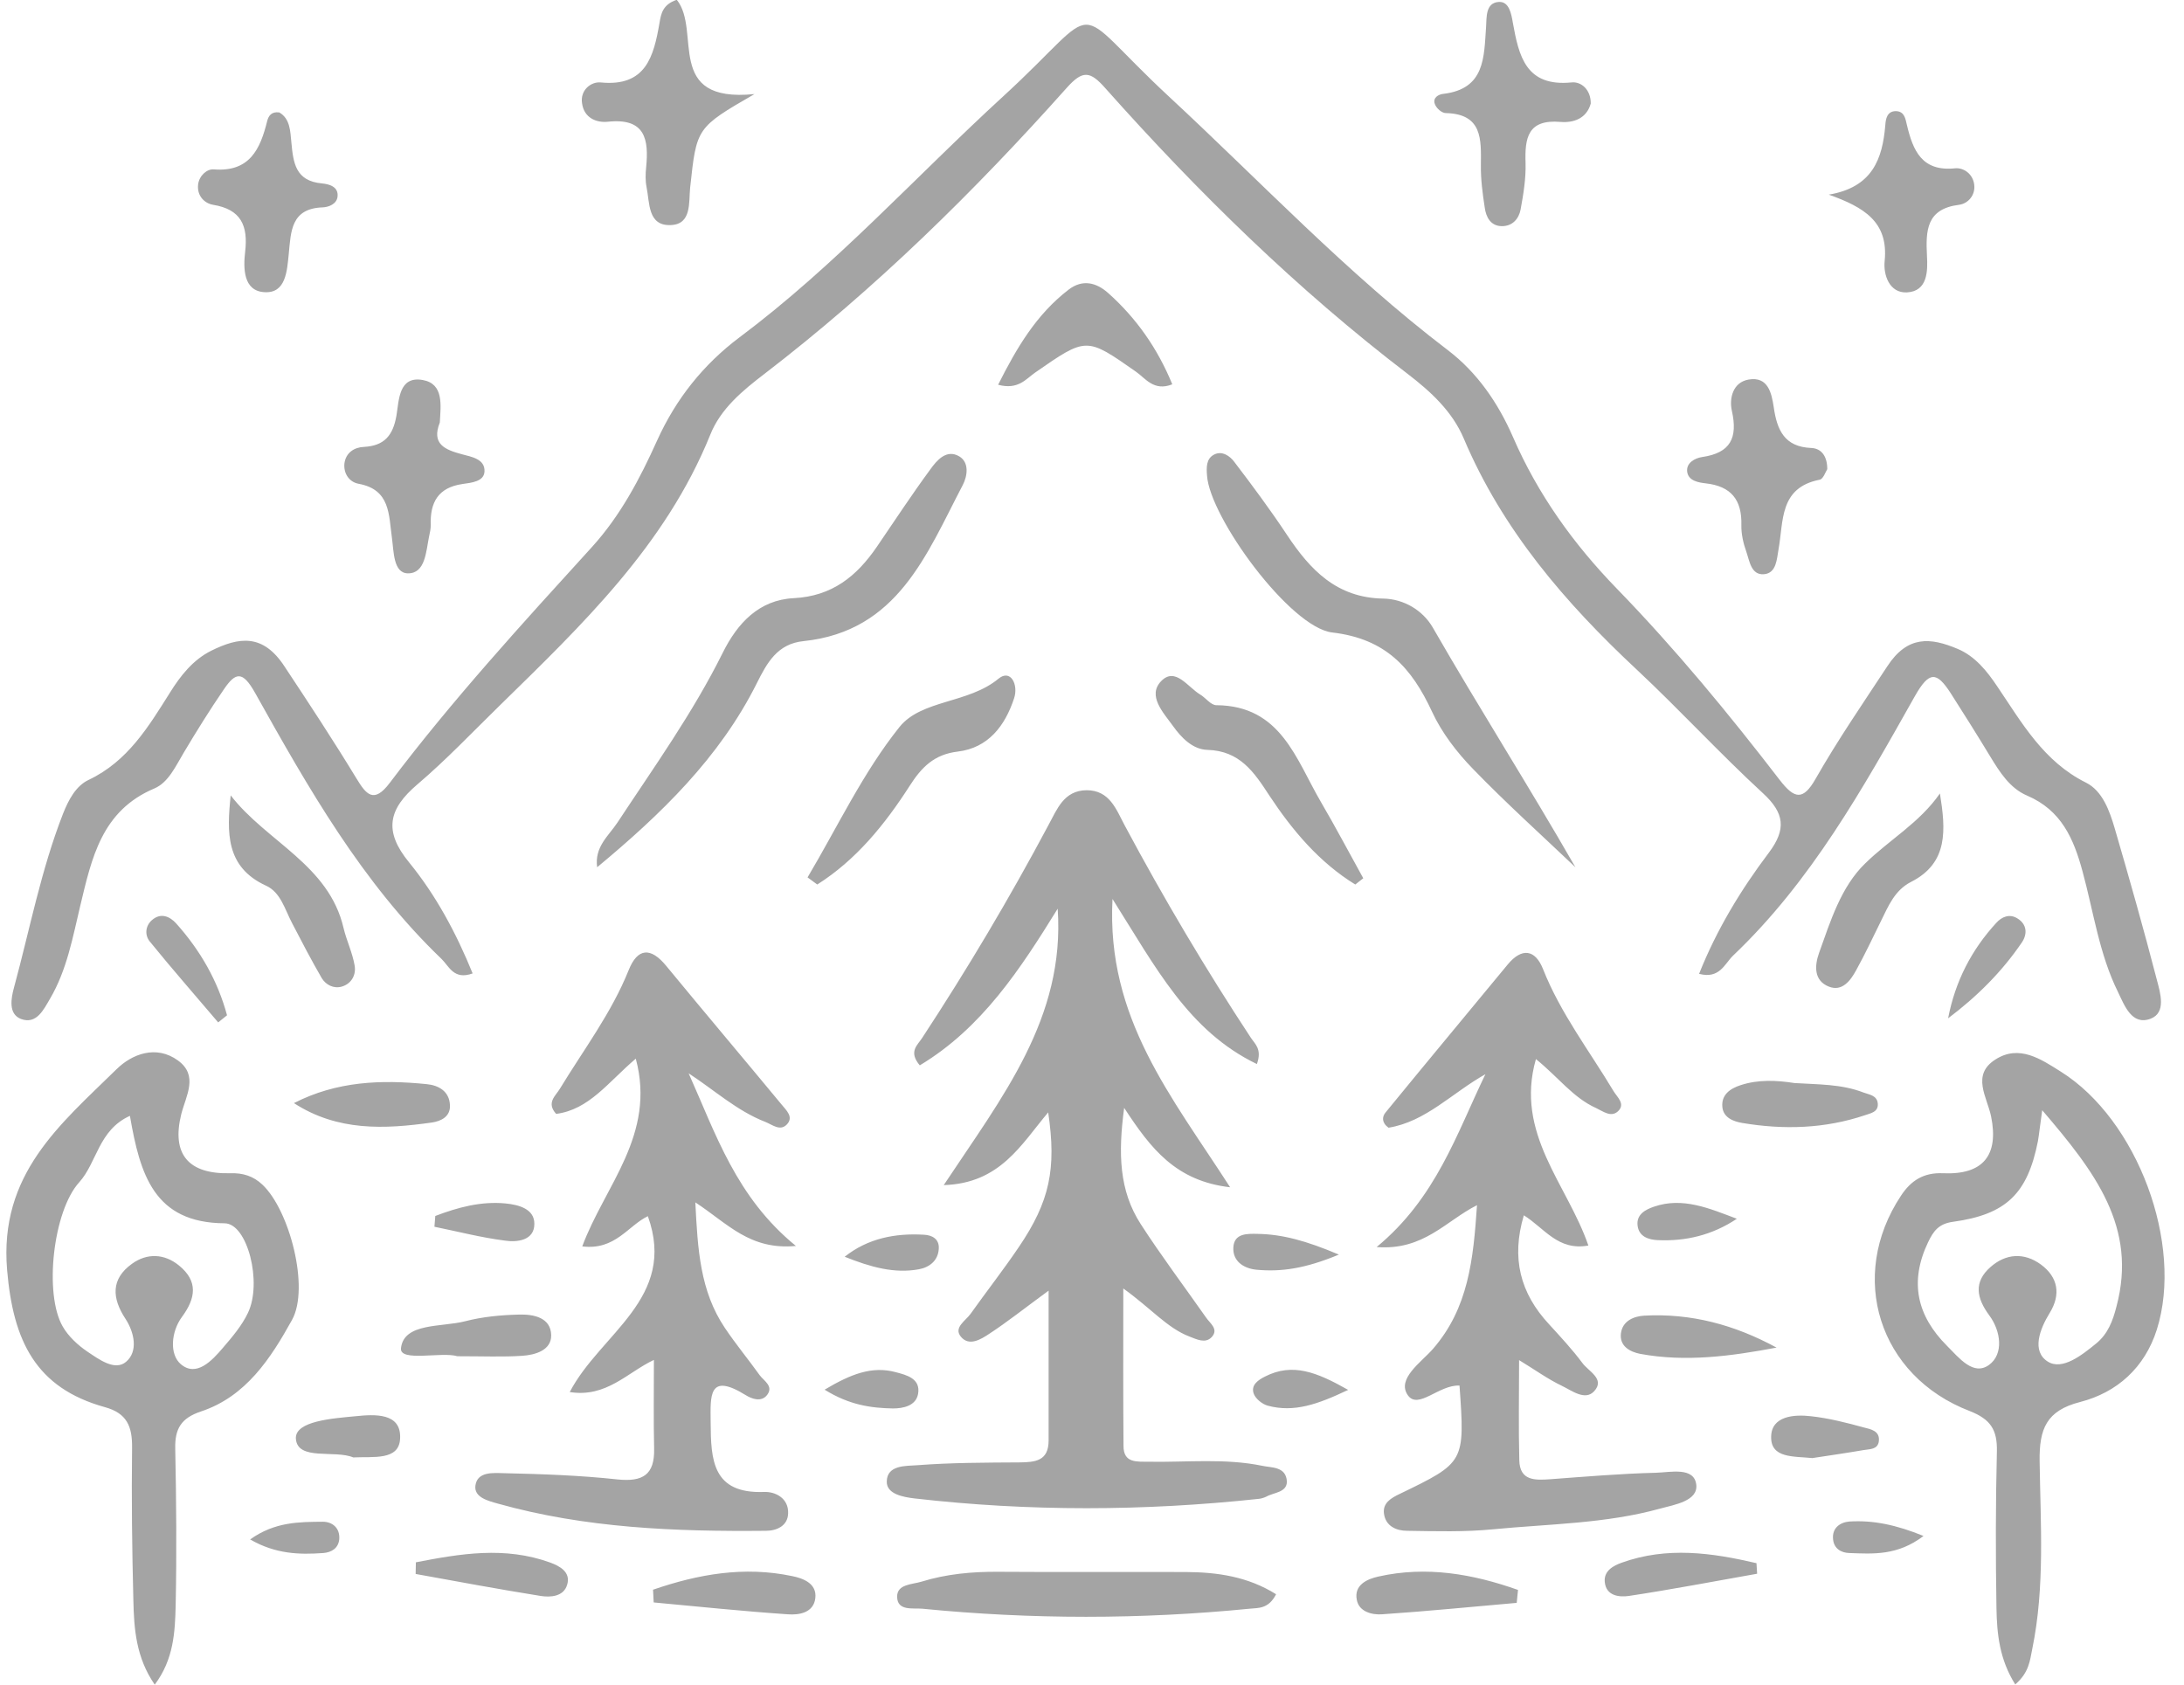 <?xml version="1.0" encoding="UTF-8" standalone="no"?><svg xmlns="http://www.w3.org/2000/svg" xmlns:xlink="http://www.w3.org/1999/xlink" fill="#a4a4a4" height="78.1" preserveAspectRatio="xMidYMid meet" version="1" viewBox="-0.3 -0.0 101.2 78.1" width="101.2" zoomAndPan="magnify"><g id="change1_1"><path d="M0.35,45.76c0.73-2.69,1.25-5.44,2.27-8.05c0.25-0.63,0.59-1.29,1.19-1.57c1.81-0.86,2.77-2.46,3.77-4.05 c0.48-0.77,1.06-1.51,1.9-1.93c1.29-0.64,2.4-0.81,3.4,0.72c1.14,1.72,2.27,3.44,3.34,5.2c0.45,0.74,0.8,1.18,1.54,0.2 c2.89-3.83,6.13-7.37,9.36-10.92c1.32-1.45,2.23-3.17,3.03-4.95c0.87-1.92,2.13-3.51,3.82-4.78c4.44-3.32,8.15-7.44,12.22-11.17 c4.81-4.41,2.89-4.43,7.67,0.01c4.27,3.96,8.27,8.21,12.92,11.75c1.38,1.05,2.34,2.46,3.03,4.04c1.15,2.65,2.8,4.95,4.81,7.02 c2.71,2.79,5.18,5.79,7.55,8.87c0.68,0.88,1.08,0.96,1.66-0.06c1.02-1.79,2.19-3.49,3.32-5.21c0.94-1.44,2-1.34,3.26-0.81 c0.81,0.34,1.36,1.03,1.83,1.73c1.15,1.7,2.15,3.49,4.12,4.47c0.76,0.38,1.09,1.3,1.33,2.12c0.68,2.33,1.34,4.66,1.95,7.01 c0.16,0.61,0.45,1.53-0.29,1.81c-0.87,0.33-1.21-0.62-1.51-1.24c-0.87-1.76-1.13-3.71-1.64-5.58c-0.41-1.52-0.98-2.84-2.57-3.52 c-0.8-0.34-1.27-1.09-1.72-1.83c-0.6-0.99-1.21-1.96-1.83-2.93c-0.64-0.98-0.98-1.03-1.65,0.15c-2.41,4.28-4.81,8.59-8.43,12.03 c-0.39,0.38-0.62,1.09-1.57,0.84c0.82-2.06,1.94-3.9,3.23-5.61c0.82-1.09,0.73-1.84-0.27-2.76c-2.01-1.85-3.86-3.87-5.85-5.73 c-3.31-3.09-6.22-6.47-8.01-10.7c-0.53-1.26-1.53-2.18-2.6-3c-5.13-3.92-9.72-8.42-14.01-13.24c-0.7-0.79-1.04-0.86-1.79-0.02 c-4.29,4.81-8.87,9.31-14,13.25c-1.02,0.78-2.04,1.62-2.52,2.83c-2.07,5.12-5.94,8.81-9.76,12.55c-1.26,1.23-2.47,2.51-3.81,3.65 c-1.34,1.14-1.58,2.16-0.38,3.62c1.24,1.52,2.18,3.27,2.94,5.14c-0.87,0.32-1.09-0.33-1.44-0.67c-3.69-3.54-6.18-7.93-8.64-12.33 c-0.58-1.03-0.9-0.97-1.45-0.16c-0.65,0.95-1.26,1.93-1.85,2.92c-0.38,0.63-0.71,1.39-1.37,1.67c-2.44,1.03-2.9,3.22-3.43,5.43 c-0.35,1.47-0.62,2.98-1.4,4.31c-0.3,0.51-0.63,1.21-1.35,0.94C0.08,46.99,0.21,46.27,0.35,45.76z M58.2,67.93 c-1.74-0.36-3.51-0.16-5.26-0.19c-0.55-0.01-1.18,0.08-1.18-0.73c-0.02-2.32-0.01-4.64-0.01-7.3c1.32,0.95,2.03,1.83,3.07,2.23 c0.34,0.13,0.73,0.33,1.02,0.03c0.35-0.37-0.07-0.64-0.26-0.92c-1.01-1.44-2.07-2.85-3.02-4.32c-1.01-1.56-1.05-3.29-0.77-5.39 c1.24,1.9,2.4,3.39,4.91,3.68c-2.7-4.2-5.74-7.83-5.45-13.36c2.01,3.18,3.52,6.12,6.69,7.65c0.25-0.69-0.09-0.93-0.28-1.22 c-2.1-3.19-4.05-6.48-5.85-9.85c-0.39-0.73-0.69-1.62-1.76-1.62c-1.06,0.01-1.37,0.89-1.77,1.62c-1.8,3.38-3.75,6.66-5.85,9.86 c-0.21,0.33-0.65,0.63-0.11,1.27c2.88-1.73,4.66-4.46,6.39-7.26c0.35,5.07-2.57,8.72-5.28,12.81c2.62-0.08,3.59-1.89,4.84-3.37 c0.39,2.62,0.07,4.13-1.36,6.24c-0.71,1.05-1.5,2.06-2.24,3.1c-0.23,0.32-0.79,0.63-0.45,1.05c0.38,0.47,0.93,0.13,1.32-0.13 c0.84-0.55,1.63-1.18,2.75-2c0,2.5,0,4.72,0,6.94c0,0.96-0.62,1.01-1.35,1.02c-1.58,0.01-3.16,0.01-4.73,0.13 c-0.53,0.04-1.41-0.02-1.42,0.76c-0.01,0.59,0.79,0.72,1.29,0.78c5.31,0.61,10.63,0.59,15.94,0.02c0.12-0.01,0.24-0.05,0.35-0.1 c0.35-0.2,0.96-0.19,0.96-0.7C59.3,67.95,58.6,68.02,58.2,67.93z M64.56,69.23c-0.4,0.19-0.8,0.42-0.73,0.92 c0.08,0.58,0.58,0.79,1.07,0.79c1.33,0.02,2.67,0.06,3.99-0.07c2.59-0.25,5.22-0.26,7.74-0.96c0.66-0.18,1.76-0.35,1.67-1.11 c-0.1-0.83-1.19-0.57-1.86-0.55c-1.64,0.04-3.27,0.18-4.9,0.3c-0.71,0.05-1.42,0.08-1.44-0.88c-0.04-1.52-0.01-3.04-0.01-4.64 c0.74,0.45,1.33,0.88,1.98,1.19c0.46,0.22,1.08,0.71,1.5,0.25c0.52-0.57-0.27-0.92-0.55-1.31c-0.47-0.63-1.01-1.21-1.54-1.79 c-1.34-1.44-1.76-3.07-1.17-5.05c0.95,0.59,1.58,1.66,2.99,1.4c-0.97-2.83-3.42-5.18-2.43-8.64c1.03,0.83,1.72,1.79,2.79,2.27 c0.32,0.15,0.68,0.44,1,0.16c0.38-0.34-0.02-0.66-0.19-0.94c-1.12-1.87-2.46-3.61-3.27-5.66c-0.36-0.91-0.98-1.01-1.64-0.21 c-1.89,2.29-3.79,4.57-5.67,6.87c-0.14,0.18-0.18,0.45,0.15,0.69c1.73-0.28,2.94-1.61,4.49-2.48c-1.34,2.77-2.28,5.73-5.04,8.01 c2.18,0.17,3.2-1.21,4.65-1.94c-0.17,2.53-0.4,4.77-2.04,6.66c-0.53,0.61-1.69,1.38-1.17,2.14c0.48,0.7,1.45-0.49,2.4-0.44 C67.58,67.77,67.58,67.77,64.56,69.23z M36.58,57.74c-2.77-2.26-3.71-5.19-4.97-8c1.21,0.79,2.24,1.74,3.55,2.25 c0.33,0.13,0.68,0.44,0.99,0.13c0.35-0.35-0.02-0.67-0.23-0.93c-1.78-2.15-3.58-4.28-5.35-6.43c-0.72-0.88-1.33-0.83-1.74,0.2 c-0.8,1.99-2.09,3.69-3.19,5.5c-0.19,0.32-0.64,0.64-0.17,1.16c1.53-0.2,2.4-1.46,3.69-2.56c0.95,3.53-1.44,5.89-2.48,8.7 c1.53,0.19,2.12-0.96,3.04-1.4c1.37,3.81-2.2,5.43-3.62,8.15c1.7,0.27,2.67-0.91,3.9-1.49c0,1.46-0.02,2.78,0.01,4.11 c0.03,1.21-0.52,1.55-1.69,1.43c-1.75-0.19-3.51-0.25-5.26-0.29c-0.49-0.01-1.24-0.09-1.33,0.57c-0.08,0.56,0.62,0.72,1.04,0.84 c4.06,1.14,8.23,1.3,12.42,1.26c0.49,0,1.02-0.22,1.03-0.82c0.02-0.69-0.59-1-1.11-0.98c-2.4,0.09-2.47-1.48-2.48-3.23 c-0.01-1.22-0.11-2.33,1.62-1.26c0.27,0.17,0.73,0.35,1-0.01c0.3-0.4-0.14-0.64-0.34-0.9c-0.53-0.74-1.11-1.44-1.62-2.2 c-1.15-1.71-1.26-3.63-1.37-5.82C33.43,56.71,34.44,57.94,36.58,57.74z M99.64,61.62c-0.56,1.76-1.84,2.91-3.55,3.35 c-1.57,0.4-1.9,1.25-1.88,2.74c0.04,2.9,0.25,5.82-0.34,8.7c-0.11,0.53-0.14,1.09-0.79,1.65c-0.73-1.16-0.85-2.35-0.87-3.54 c-0.04-2.42-0.04-4.85,0.02-7.27c0.02-0.99-0.29-1.48-1.26-1.86c-4.22-1.62-5.66-6.24-3.19-9.97c0.47-0.72,1.06-1.09,1.96-1.05 c1.85,0.08,2.59-0.83,2.22-2.64c-0.19-0.9-0.92-1.92,0.2-2.63c1.1-0.71,2.11-0.02,3.03,0.56C98.75,51.89,100.89,57.66,99.64,61.62z M94.33,51.45c-0.11,0.75-0.14,1.1-0.2,1.44c-0.48,2.42-1.46,3.39-3.93,3.73c-0.67,0.09-0.91,0.43-1.16,0.95 c-0.87,1.83-0.52,3.4,0.88,4.8c0.56,0.56,1.22,1.41,1.95,0.88c0.68-0.5,0.55-1.56,0.01-2.29c-0.6-0.81-0.73-1.55,0.05-2.24 c0.71-0.63,1.56-0.69,2.34-0.12c0.8,0.59,0.93,1.39,0.41,2.24c-0.47,0.76-0.85,1.78-0.09,2.26c0.67,0.42,1.58-0.3,2.24-0.84 c0.54-0.44,0.77-1.04,0.94-1.71C98.75,56.88,96.79,54.32,94.33,51.45z M13.23,61.17c-0.98,1.77-2.13,3.55-4.22,4.24 c-0.92,0.31-1.21,0.8-1.19,1.72c0.05,2.42,0.07,4.85,0.02,7.27c-0.03,1.23-0.09,2.5-0.97,3.67c-0.87-1.26-0.96-2.59-0.99-3.9 c-0.06-2.36-0.09-4.73-0.06-7.09c0.01-0.98-0.24-1.59-1.26-1.87c-3.21-0.89-4.25-3.07-4.53-6.35c-0.38-4.45,2.46-6.75,5.07-9.31 c0.71-0.7,1.83-1.14,2.84-0.41c0.97,0.7,0.38,1.63,0.16,2.49c-0.46,1.85,0.32,2.79,2.27,2.74c0.58-0.02,1.07,0.13,1.49,0.53 C13.11,56.07,14.06,59.68,13.23,61.17z M10.11,56.69c-3.28-0.02-3.92-2.27-4.39-4.98c-1.46,0.66-1.52,2.16-2.35,3.08 c-1.21,1.33-1.64,5.18-0.76,6.69c0.26,0.45,0.69,0.85,1.13,1.15c0.54,0.36,1.28,0.92,1.8,0.48c0.57-0.48,0.39-1.36-0.03-2 c-0.63-0.96-0.67-1.84,0.3-2.54c0.7-0.51,1.51-0.48,2.19,0.08c0.88,0.72,0.78,1.5,0.13,2.38c-0.5,0.68-0.59,1.73-0.05,2.19 c0.72,0.61,1.44-0.16,1.95-0.76c0.43-0.5,0.88-1.03,1.16-1.62C11.86,59.44,11.17,56.7,10.11,56.69z M66.06,32.99 c0.45,0.97,1.15,1.88,1.9,2.65c1.52,1.57,3.15,3.04,4.74,4.55c-2.17-3.78-4.47-7.39-6.61-11.11c-0.47-0.81-1.35-1.32-2.28-1.34 c-2.17-0.03-3.4-1.33-4.48-2.96c-0.77-1.16-1.6-2.28-2.44-3.38c-0.2-0.27-0.57-0.53-0.94-0.33c-0.36,0.19-0.35,0.59-0.32,0.97 c0.13,1.94,3.85,7.04,5.8,7.27C63.91,29.6,65.11,30.94,66.06,32.99z M44.31,22.48c0.22-0.42,0.31-1.05-0.16-1.33 c-0.59-0.35-1.04,0.18-1.34,0.6c-0.86,1.17-1.66,2.39-2.48,3.59c-0.93,1.36-2.07,2.29-3.85,2.38c-1.61,0.08-2.61,1.16-3.29,2.53 c-1.38,2.78-3.18,5.29-4.88,7.87c-0.41,0.62-1.07,1.12-0.94,2.07c2.95-2.45,5.67-5.07,7.4-8.53c0.47-0.94,0.95-1.83,2.17-1.95 C41.31,29.25,42.64,25.67,44.31,22.48z M45.97,72.84c-1.22-0.01-2.42,0.1-3.58,0.46c-0.43,0.13-1.13,0.11-1.12,0.7 c0.01,0.67,0.73,0.51,1.16,0.55c5.06,0.5,10.12,0.5,15.18,0c0.39-0.04,0.87,0.02,1.22-0.67c-1.31-0.82-2.72-1.02-4.17-1.03 C51.78,72.84,48.87,72.86,45.97,72.84z M66.69,5.24c1.71,0.04,1.64,1.22,1.63,2.41c-0.01,0.66,0.08,1.33,0.18,1.98 c0.06,0.43,0.27,0.84,0.78,0.85c0.5,0.01,0.8-0.34,0.88-0.77c0.13-0.71,0.25-1.43,0.23-2.15c-0.04-1.17,0.1-2.04,1.62-1.91 c0.61,0.05,1.21-0.16,1.4-0.85c0.01-0.65-0.45-1.03-0.89-0.98c-2.12,0.21-2.44-1.22-2.72-2.77c-0.07-0.41-0.17-0.99-0.65-0.96 c-0.62,0.04-0.56,0.71-0.59,1.16c-0.1,1.4-0.04,2.87-1.98,3.1c-0.22,0.02-0.51,0.18-0.39,0.48C66.26,5.02,66.51,5.24,66.69,5.24z M27.88,5.64c1.72-0.18,1.89,0.82,1.76,2.12c-0.03,0.3-0.04,0.61,0.02,0.91c0.15,0.74,0.05,1.81,1.13,1.76 c0.97-0.04,0.82-1.06,0.89-1.74c0.3-2.77,0.28-2.77,2.98-4.33c-4.21,0.42-2.44-2.93-3.6-4.37c-0.66,0.22-0.73,0.66-0.8,1.07 c-0.27,1.56-0.63,2.97-2.73,2.76c-0.44-0.04-0.95,0.35-0.86,0.96C26.76,5.47,27.34,5.7,27.88,5.64z M78.74,22.4 c1.17,0.13,1.68,0.76,1.65,1.93c-0.01,0.41,0.09,0.85,0.23,1.24c0.15,0.43,0.22,1.09,0.82,1.04c0.58-0.05,0.59-0.71,0.67-1.14 c0.24-1.33,0.03-2.87,1.91-3.24c0.16-0.03,0.27-0.36,0.35-0.49c0-0.61-0.28-0.96-0.74-0.98c-1.25-0.05-1.59-0.84-1.74-1.89 c-0.1-0.65-0.26-1.44-1.17-1.28c-0.73,0.13-0.9,0.88-0.77,1.45c0.28,1.25-0.06,1.95-1.38,2.14c-0.33,0.05-0.75,0.27-0.69,0.69 C77.94,22.28,78.39,22.36,78.74,22.4z M16.32,22.42c1.47,0.27,1.39,1.43,1.54,2.5c0.09,0.63,0.06,1.64,0.74,1.65 c0.81,0.01,0.84-1.01,0.98-1.7c0.04-0.18,0.08-0.36,0.08-0.54c-0.04-1.05,0.35-1.74,1.47-1.9c0.41-0.06,1-0.11,1.02-0.58 c0.03-0.58-0.6-0.68-1.05-0.8c-0.78-0.21-1.42-0.47-1.02-1.47c0.04-0.79,0.2-1.79-0.79-1.97c-1.12-0.2-1.1,0.94-1.22,1.65 c-0.16,0.92-0.56,1.4-1.51,1.45c-0.44,0.02-0.83,0.26-0.9,0.76C15.61,21.94,15.88,22.34,16.32,22.42z M60.91,37.17 c-1.16-1.98-1.85-4.47-4.85-4.49c-0.25,0-0.49-0.34-0.74-0.49c-0.58-0.34-1.16-1.31-1.82-0.62c-0.64,0.67,0.1,1.45,0.55,2.07 c0.39,0.55,0.92,1.09,1.59,1.11c1.51,0.04,2.17,1.03,2.88,2.12c1.07,1.62,2.32,3.1,3.98,4.12c0.12-0.1,0.25-0.19,0.37-0.29 C62.22,39.53,61.59,38.33,60.91,37.17z M41.85,36.42c0.55-0.86,1.13-1.46,2.23-1.59c1.41-0.17,2.19-1.19,2.61-2.47 c0.21-0.63-0.16-1.37-0.72-0.91c-1.4,1.16-3.57,0.97-4.59,2.24c-1.69,2.11-2.87,4.63-4.26,6.97c0.15,0.11,0.3,0.22,0.45,0.33 C39.37,39.85,40.7,38.21,41.85,36.42z M87.03,12.09c-0.07,0.65,0.22,1.5,1.03,1.46c0.96-0.05,0.97-0.98,0.93-1.69 c-0.06-1.18-0.03-2.18,1.49-2.37c0.39-0.05,0.76-0.42,0.7-0.93c-0.06-0.5-0.49-0.8-0.89-0.76c-1.54,0.16-1.95-0.83-2.23-2.01 c-0.07-0.29-0.11-0.63-0.51-0.64c-0.41,0-0.47,0.36-0.49,0.64c-0.13,1.58-0.6,2.89-2.62,3.23C86.07,9.6,87.21,10.28,87.03,12.09z M9.57,9.49c1.3,0.21,1.63,0.97,1.49,2.17c-0.09,0.77-0.09,1.83,0.9,1.88c0.99,0.06,1.04-0.99,1.12-1.77 c0.1-1.04,0.1-2.11,1.57-2.16c0.29-0.01,0.65-0.16,0.69-0.49c0.06-0.48-0.41-0.59-0.72-0.62c-1.23-0.11-1.33-0.95-1.42-1.91 c-0.05-0.49-0.05-1.09-0.56-1.38c-0.37-0.05-0.5,0.17-0.56,0.4c-0.32,1.3-0.81,2.37-2.47,2.24C9.29,7.82,8.93,8.14,8.88,8.55 C8.82,9.07,9.17,9.42,9.57,9.49z M15.54,45.72c0.47-0.14,0.67-0.57,0.59-0.99c-0.1-0.58-0.37-1.14-0.51-1.72 c-0.68-2.94-3.57-4-5.23-6.15c-0.18,1.71-0.24,3.32,1.63,4.18c0.69,0.31,0.88,1.11,1.22,1.75c0.44,0.85,0.89,1.71,1.37,2.54 C14.8,45.64,15.16,45.83,15.54,45.72z M88.25,40.87c1.74-0.88,1.61-2.42,1.34-4.1c-0.94,1.36-2.35,2.15-3.46,3.24 c-1.12,1.08-1.61,2.67-2.14,4.15c-0.21,0.59-0.25,1.28,0.45,1.56c0.62,0.25,1.01-0.28,1.27-0.76c0.41-0.74,0.77-1.51,1.14-2.26 C87.2,41.99,87.49,41.26,88.25,40.87z M49.22,13.42c-1.5,1.15-2.41,2.7-3.27,4.41c0.93,0.25,1.29-0.27,1.71-0.56 c2.39-1.66,2.37-1.66,4.67-0.05c0.45,0.31,0.83,0.93,1.69,0.59c-0.68-1.66-1.66-3.06-2.97-4.23C50.5,13.09,49.86,12.93,49.22,13.42z M19.71,52.02c0.42-0.06,0.86-0.27,0.84-0.79c-0.02-0.66-0.53-0.94-1.09-0.99c-2.09-0.21-4.15-0.14-6.14,0.88 C15.34,52.43,17.51,52.33,19.71,52.02z M86.12,51.68c0.25-0.09,0.63-0.14,0.59-0.55c-0.04-0.37-0.39-0.4-0.66-0.5 c-1.03-0.4-2.12-0.37-3.2-0.44c-0.84-0.13-1.68-0.17-2.5,0.1c-0.49,0.16-0.9,0.45-0.84,1.02c0.05,0.48,0.5,0.66,0.92,0.73 C82.34,52.36,84.25,52.31,86.12,51.68z M36.41,73.04c-2.23-0.47-4.36-0.09-6.45,0.63c0.01,0.2,0.02,0.39,0.03,0.59 c2.07,0.19,4.14,0.41,6.22,0.55c0.52,0.04,1.19-0.07,1.27-0.75C37.56,73.38,36.91,73.14,36.41,73.04z M63.57,73.06 c-0.5,0.11-1.14,0.38-1,1.08c0.1,0.55,0.7,0.7,1.16,0.67c2.09-0.14,4.17-0.35,6.25-0.53c0.02-0.2,0.04-0.4,0.06-0.6 C67.95,72.94,65.8,72.56,63.57,73.06z M75.88,60.97c-0.46,0.03-0.99,0.23-1.07,0.81c-0.08,0.61,0.43,0.87,0.89,0.96 c2.11,0.39,4.2,0.11,6.32-0.29C80.07,61.39,78.05,60.85,75.88,60.97z M20.89,62.85c1.21,0,2.11,0.04,3.01-0.02 c0.61-0.04,1.35-0.26,1.34-0.95c-0.01-0.83-0.83-0.98-1.49-0.96c-0.84,0.02-1.69,0.1-2.5,0.31c-1.09,0.28-2.84,0.06-2.97,1.25 C18.21,63.13,20.18,62.63,20.89,62.85z M25.19,72.41c-2.1-0.76-4.16-0.41-6.22-0.01c0,0.18-0.01,0.36-0.01,0.54 c1.93,0.35,3.86,0.71,5.8,1.02c0.45,0.07,1.06,0.03,1.22-0.52C26.16,72.85,25.63,72.57,25.19,72.41z M74.84,72.42 c-0.39,0.14-0.83,0.38-0.78,0.89c0.06,0.66,0.69,0.71,1.11,0.65c1.99-0.3,3.97-0.68,5.95-1.03c-0.01-0.16-0.02-0.32-0.03-0.49 C79.03,71.96,76.95,71.66,74.84,72.42z M86.76,66.79c0.06-0.49-0.39-0.56-0.7-0.64c-0.8-0.22-1.62-0.43-2.45-0.52 c-0.78-0.09-1.82-0.01-1.84,0.94c-0.03,1.02,1.04,0.91,1.91,1c0.72-0.11,1.55-0.23,2.37-0.37C86.34,67.15,86.71,67.18,86.76,66.79z M16.18,65.63c-1.05,0.1-2.82,0.22-2.77,1.04c0.07,1.04,1.81,0.51,2.66,0.87c0.92-0.05,2.13,0.16,2.17-0.88 C18.3,65.46,17.06,65.54,16.18,65.63z M92.2,42.77c-1.14,1.24-1.9,2.7-2.23,4.42c1.33-1,2.49-2.15,3.42-3.52 c0.25-0.37,0.25-0.83-0.21-1.11C92.81,42.33,92.45,42.49,92.2,42.77z M6.74,42.64c-0.32,0.28-0.33,0.71-0.1,0.99 c1.03,1.27,2.11,2.5,3.17,3.75c0.14-0.11,0.27-0.22,0.41-0.33c-0.43-1.6-1.24-3.01-2.36-4.26C7.57,42.47,7.15,42.28,6.74,42.64z M24.46,56.72c0.01-0.7-0.73-0.89-1.33-0.95c-1.14-0.11-2.21,0.18-3.26,0.58c-0.01,0.17-0.03,0.34-0.04,0.5 c1.08,0.22,2.16,0.5,3.25,0.64C23.66,57.58,24.46,57.49,24.46,56.72z M80.18,56.48c-1.27-0.48-2.51-1.02-3.84-0.56 c-0.38,0.13-0.82,0.35-0.76,0.87c0.06,0.52,0.51,0.66,0.93,0.68C77.81,57.53,79.04,57.24,80.18,56.48z M42.24,64.6 c0.13-0.72-0.54-0.88-1.03-1.01c-1.11-0.3-2.09,0.09-3.3,0.81c1.16,0.72,2.16,0.85,3.17,0.87C41.55,65.27,42.14,65.15,42.24,64.6z M58.32,63.79c-0.32,0.16-0.68,0.4-0.52,0.81c0.09,0.23,0.39,0.47,0.64,0.54c1.22,0.33,2.32-0.06,3.73-0.73 C60.72,63.59,59.6,63.14,58.32,63.79z M42.28,58.82c0.49-0.09,0.89-0.4,0.92-0.95c0.03-0.44-0.29-0.63-0.68-0.65 c-1.35-0.08-2.61,0.17-3.68,1.02C40.04,58.72,41.14,59.03,42.28,58.82z M56.85,57.8c-0.04,0.64,0.47,0.98,1.06,1.04 c1.15,0.11,2.27-0.05,3.83-0.7c-1.54-0.65-2.62-0.94-3.77-0.96C57.49,57.17,56.89,57.15,56.85,57.8z M14.66,70.52 c-1.1,0.01-2.22,0-3.37,0.82c1.18,0.68,2.28,0.71,3.39,0.63c0.38-0.03,0.7-0.22,0.74-0.64C15.46,70.8,15.09,70.52,14.66,70.52z M84.64,71.34c0.04,0.42,0.37,0.62,0.75,0.63c1.1,0.04,2.23,0.13,3.44-0.79c-1.25-0.51-2.32-0.74-3.44-0.67 C84.95,70.55,84.58,70.82,84.64,71.34z"/></g></svg>